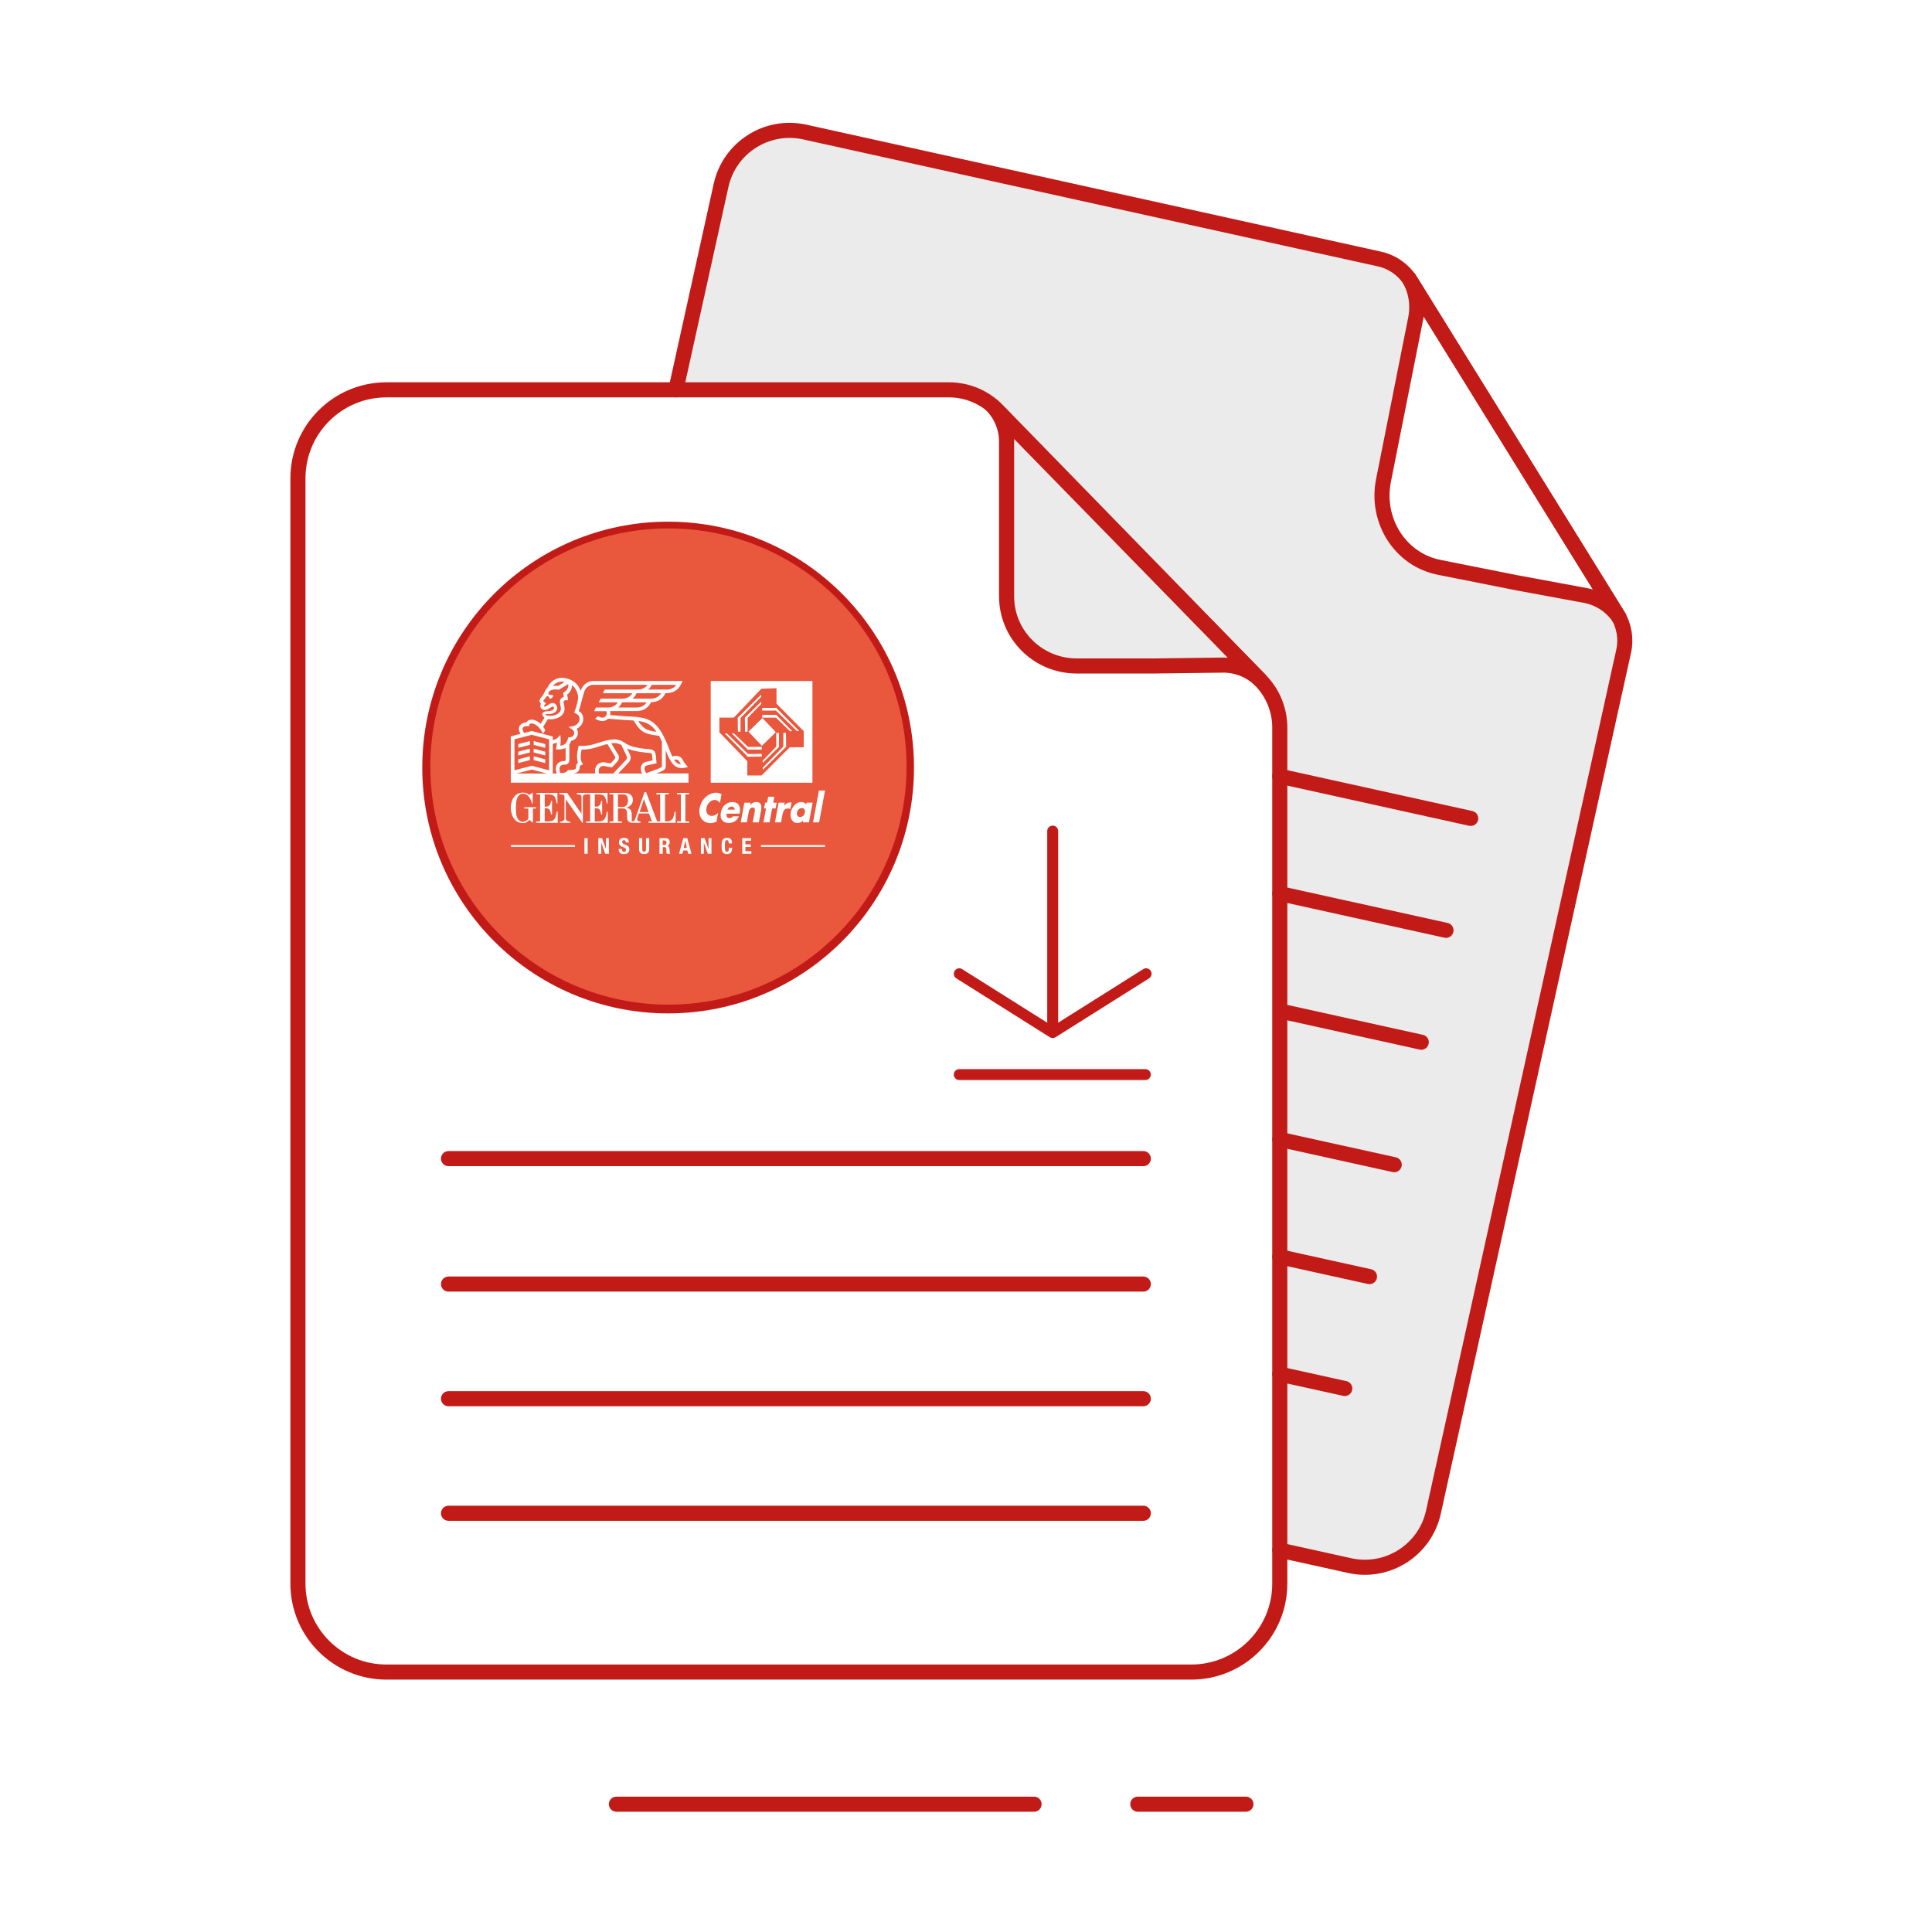 <svg width="570" height="570" viewBox="0 0 570 570" fill="none" xmlns="http://www.w3.org/2000/svg">
<rect x="0" y="0" width="570" height="570" fill="#333333" stroke="none"/>
<g clip-path="url(#clip0_8213_3137)">
<path fill-rule="evenodd" clip-rule="evenodd" d="M0 570H570V0H0V570Z" fill="white"/>
<path fill-rule="evenodd" clip-rule="evenodd" d="M401.942 462.725L152.073 407.515C142.966 405.502 137.213 396.484 139.226 387.378L213.557 50.975C215.57 41.869 224.583 36.115 233.694 38.128L408.56 76.763C411.383 77.387 413.832 79.124 415.351 81.582L478.006 182.676C479.48 185.05 479.965 187.904 479.36 190.63L422.079 449.877C420.066 458.984 411.049 464.737 401.942 462.725Z" fill="#EBEBEB"/>
<path fill-rule="evenodd" clip-rule="evenodd" d="M414.769 79.562C417.182 83.219 418.171 87.765 417.164 92.316L411.798 116.604L406.432 140.882C405.101 146.912 406.41 152.937 409.603 157.782C412.796 162.644 417.881 166.332 424.089 167.703L449.075 173.225L471.167 177.825C475.848 178.858 479.686 181.641 482.095 185.302L414.769 79.562Z" fill="white"/>
<path fill-rule="evenodd" clip-rule="evenodd" d="M350.71 493.313H114.766C99.928 493.313 87.9 481.285 87.9 466.447V141.881C87.9 127.044 99.928 115.016 114.766 115.016H279.67C285.25 115.016 290.589 117.269 294.485 121.268L371.707 200.542C375.47 204.408 377.576 209.587 377.576 214.975V466.447C377.576 481.285 365.548 493.313 350.71 493.313Z" fill="white"/>
<path fill-rule="evenodd" clip-rule="evenodd" d="M267.429 226.447C267.429 265.278 235.95 296.758 197.119 296.758C158.288 296.758 126.809 265.278 126.809 226.447C126.809 187.616 158.288 156.137 197.119 156.137C235.95 156.137 267.429 187.616 267.429 226.447Z" fill="#E9573D"/>
<path fill-rule="evenodd" clip-rule="evenodd" d="M292.402 119.383C295.226 122.179 296.976 126.054 296.976 130.329V153.142V175.951C296.976 181.615 299.291 186.75 303.028 190.459C306.773 194.182 311.943 196.48 317.652 196.48H340.63L360.891 196.226C365.198 196.226 369.103 197.958 371.926 200.759L292.402 119.383Z" fill="#EBEBEB"/>
<path fill-rule="evenodd" clip-rule="evenodd" d="M164.186 218.151L158.121 216.57V218.343L164.186 219.924V218.151Z" fill="white"/>
<path fill-rule="evenodd" clip-rule="evenodd" d="M156.12 216.57L150.055 218.151V219.928L156.12 218.347V216.57Z" fill="white"/>
<path fill-rule="evenodd" clip-rule="evenodd" d="M164.186 222.151L158.121 220.57V222.343L164.186 223.924V222.151Z" fill="white"/>
<path fill-rule="evenodd" clip-rule="evenodd" d="M156.12 220.57L150.055 222.151V223.924L156.12 222.343V220.57Z" fill="white"/>
<path fill-rule="evenodd" clip-rule="evenodd" d="M164.186 226.171L158.121 224.59V226.362L164.186 227.943V226.171Z" fill="white"/>
<path fill-rule="evenodd" clip-rule="evenodd" d="M156.12 224.59L150.055 226.171V227.948L156.12 226.362V224.59Z" fill="white"/>
<path fill-rule="evenodd" clip-rule="evenodd" d="M163.762 250.318L163.771 243.905C167.783 243.905 169.253 243.701 169.952 248.63H170.375V243.148H159.451V243.905H161.344V258.017H159.26V258.761H170.517V252.994H169.952C169.391 257.354 168.291 258.022 165.196 258.022H163.762V251.164H164.595C165.98 251.2 166.772 252.01 167.053 254.401H167.565L167.56 247.312C167.551 247.325 167.057 247.312 167.057 247.312C167.057 247.348 166.959 250.363 164.532 250.318H163.762Z" fill="white"/>
<path fill-rule="evenodd" clip-rule="evenodd" d="M159.297 250.604H153.134V251.303H155.245V256.379C154.889 257.666 152.992 258.205 152.426 258.205C148.49 258.205 148.775 252.434 148.775 250.889C148.775 249.473 148.632 243.568 152.426 243.568C155.103 243.568 156.51 246.235 157.075 248.635H157.503C157.503 247.647 157.516 242.949 157.507 242.958C157.516 242.922 155.673 244.285 155.668 244.262C155.708 244.254 154.826 243.002 152.426 243.002C147.782 243.002 146.081 247.647 146.094 250.889C146.116 253.855 147.479 258.909 152.426 258.909C153.985 258.909 155.08 258.112 155.668 257.212C155.673 257.194 157.627 258.762 157.636 258.766V251.303H159.297V250.604Z" fill="white"/>
<path fill-rule="evenodd" clip-rule="evenodd" d="M213.145 253.127L215.394 246.376L217.79 253.127H213.145ZM204.417 250.433H201.888V243.891H205.121C207.022 244.18 207.098 246.376 207.098 247.079C207.098 248.767 206.395 250.433 204.417 250.433ZM231.319 252.993C230.758 257.353 229.653 258.007 226.558 258.007H226.371V243.895H228.34V243.134H221.865V243.895H223.837V258.007H222.274L216.521 242.711H215.675C215.697 242.706 210.897 256.591 210.888 256.631C210.897 256.591 210.527 257.82 209.739 257.976C209.009 258.007 209.062 257.629 209.062 257.495V254.819C209.062 254.12 209.009 252.526 208.278 251.791C207.468 250.967 206.074 250.909 206.105 250.878C206.105 250.878 209.641 250.143 209.641 246.777C209.641 244.416 208.002 243.241 205.263 243.138H197.488V243.9H199.479V258.007H197.488V258.76H203.865V258.007H201.875V251.225H204.529C209.129 251.604 203.74 258.769 209.77 258.76H213.569V258.007C213.359 258.007 211.965 258.048 211.876 257.077C211.818 256.373 212.794 253.848 212.794 253.848H217.968C217.964 253.839 219.58 258.007 219.594 258.007H217.79V258.76H231.884V252.993H231.319Z" fill="white"/>
<path fill-rule="evenodd" clip-rule="evenodd" d="M189.824 243.897C193.836 243.897 195.319 243.705 196.014 248.635H196.441V243.148H180.513V243.897H180.927C181.488 243.897 182.824 243.937 182.899 245.117V254.121L175.449 243.148H171.393V243.897H172.065C172.862 243.897 173.984 243.932 174.038 245.117V256.65C174.038 257.777 172.354 258.204 171.651 258.204L171.646 258.766H177.133V258.204C176.434 258.204 174.737 257.777 174.737 256.65L174.759 246.497C177.707 250.723 183.274 258.774 183.327 258.766H183.603V245.117C183.683 243.937 185.015 243.897 185.576 243.897H187.406V258.022H185.322V258.766H196.579V252.999H196.014C195.453 257.358 194.353 258.022 191.258 258.022H189.824V251.164H190.657C192.042 251.2 192.834 252.01 193.115 254.406H193.627V247.312C193.614 247.33 193.119 247.312 193.119 247.312C193.119 247.348 193.021 250.363 190.594 250.318H189.824V243.897Z" fill="white"/>
<path fill-rule="evenodd" clip-rule="evenodd" d="M238.962 243.89V243.129H232.607V243.89H234.602L234.611 257.993H232.607V258.755H238.962V257.993H236.967V243.89H238.962Z" fill="white"/>
<path fill-rule="evenodd" clip-rule="evenodd" d="M217.052 233.458C216.184 232.282 215.876 231.044 216.224 230.149C216.424 229.633 216.829 229.29 217.368 229.187L222.414 228.056L221.959 223.545L221.942 223.456C221.732 222.445 221.211 221.078 219.141 220.905C209.896 220.157 207.767 218.776 205.514 217.315L205.51 217.311C205.501 217.293 205.492 217.275 205.487 217.258L205.452 217.271L205.372 217.217C202.94 215.641 200.527 215.677 200.446 215.681C197.85 215.681 194.559 216.714 194.306 216.799C193.508 217.03 192.765 217.271 192.048 217.502C189.162 218.433 186.664 219.239 182.469 219.119L181.792 219.097L181.619 219.756C181.467 220.326 180.287 225.006 181.449 227.945C180.421 228.72 180.421 229.633 180.425 229.753C180.465 230.706 180.269 231.027 180.118 231.182C179.61 231.717 178.047 231.784 176.595 231.784H176.155L175.901 232.14C175.032 233.342 173.135 233.614 171.951 233.289C171.416 231.686 171.403 230.452 171.915 229.708C172.521 228.836 173.781 228.742 174.298 228.742H174.587C175.749 228.742 176.693 227.789 176.693 226.614V218.277C177.081 217.689 177.388 217.004 177.651 216.233C179.65 215.944 181.187 214.252 181.187 212.221C181.187 211.406 180.933 210.622 180.483 209.963C182.362 209.099 183.992 207.265 183.992 204.851C183.992 202.442 182.759 201.364 181.61 200.652C181.935 199.743 182.487 198.065 182.861 196.377L184.473 190.579C185.208 188.254 187.136 186.754 189.385 186.754H218.005C216.78 188.602 215.013 189.474 212.528 189.474H196.171V189.483H195.276C195.196 189.483 194.902 190.263 194.871 190.329C194.84 190.392 194.537 191.184 194.484 191.184H196.171L210.034 191.189C208.805 193.273 206.97 194.253 204.343 194.253H194.11V194.257H193.112C193.036 194.257 192.738 195.036 192.707 195.108C192.68 195.166 192.373 195.963 192.319 195.963H194.11L202.437 195.967C201.208 197.976 199.391 198.924 196.804 198.924H191.545L190.658 198.928C190.583 198.928 190.289 199.708 190.258 199.779C190.226 199.841 189.924 200.634 189.866 200.634H191.545V200.643H196.252C196.265 200.652 196.528 200.892 196.528 201.903C196.528 203.203 195.437 204.263 194.105 204.263C193.495 204.263 193.019 204.076 191.816 203.555L191.723 203.511L190.422 204.682L191.175 205.016C192.449 205.568 193.152 205.858 194.105 205.858C195.263 205.858 196.309 205.368 197.04 204.593C198.126 204.664 199.881 204.802 201.586 204.94C203.63 205.105 205.746 205.274 206.752 205.328C207.251 205.354 207.718 205.377 208.168 205.399C208.992 205.439 209.745 205.479 210.502 205.532C214.411 211.918 216.375 212.706 224.017 213.619C224.524 214.532 224.988 215.494 225.424 216.465V229.058L225.428 229.121C225.473 229.735 225.473 229.922 225.371 230.056C225.121 230.385 224.186 230.799 223.5 231.084L217.088 233.511L217.052 233.458ZM215.066 233.52H202.299L207.723 227.771C208.774 226.676 209.112 225.367 208.671 224.08C208.395 223.274 207.616 221.671 206.832 220.076C208.952 221.118 212.158 222.062 219.003 222.619C219.875 222.69 220.094 223.015 220.258 223.768L220.557 226.716L217.03 227.504C215.912 227.727 215.039 228.462 214.625 229.526C214.162 230.719 214.327 232.131 215.066 233.52ZM192.257 233.52C191.914 232.135 192.066 231.022 192.707 230.287C193.326 229.575 194.283 229.357 194.956 229.455L198.616 230.14L198.701 230.154H199.155L201.707 227.388L201.729 227.366C202.473 226.498 203.323 225.144 202.134 223.416L198.594 217.556C199.226 217.462 199.872 217.396 200.464 217.396C200.482 217.396 202.263 217.369 204.16 218.491C204.41 219.03 204.766 219.756 205.162 220.566C205.893 222.045 206.792 223.884 207.05 224.636C207.277 225.3 207.09 225.954 206.485 226.587L199.939 233.52H192.257ZM191.415 229.161C190.734 229.944 190.071 231.316 190.503 233.52H178.087L178.172 233.458C179.637 233.364 180.67 233.084 181.356 232.371C182.104 231.588 182.166 230.506 182.14 229.735C182.157 229.668 182.278 229.357 182.932 229.058L183.836 228.644L183.293 227.807C182.251 226.199 182.723 222.686 183.119 220.847C187.207 220.878 189.817 220.027 192.573 219.137C193.286 218.905 194.021 218.669 194.795 218.442L194.818 218.438C194.831 218.429 195.668 218.166 196.799 217.903L200.682 224.329L200.714 224.374C201.168 225.028 201.11 225.451 200.438 226.235L198.469 228.364L195.254 227.767L195.227 227.762C193.838 227.549 192.342 228.096 191.415 229.161ZM170.508 228.729C169.706 229.891 169.613 231.499 170.227 233.52H168.019V217.828C168.802 217.716 169.658 217.489 170.437 217.106C170.401 217.89 170.299 218.482 170.165 219.239C170.138 219.404 170.107 219.578 170.076 219.76L169.907 220.762H170.922C172.699 220.762 173.999 220.468 174.983 219.912V226.614C174.983 226.841 174.805 227.023 174.587 227.023H174.298C172.641 227.023 171.261 227.647 170.508 228.729ZM166.304 231.98L157.122 229.579L147.935 231.98V215.458L157.122 213.063L166.304 215.458V231.98ZM148.835 233.52L157.122 231.356L165.409 233.52H148.835ZM152.286 209.478C152.682 208.863 153.591 208.338 154.722 208.534L155.452 208.663L155.684 207.955C155.759 207.723 155.862 207.554 156.004 207.421C156.258 207.18 156.619 207.064 157.095 207.078C158.284 207.118 159.763 207.942 160.961 209.233C161.82 210.155 162.479 211.357 163.009 212.341L164.113 210.792C163.739 210.106 163.477 209.665 162.947 208.948L165.561 204.798C165.979 204.856 166.304 204.945 166.652 204.945C166.79 204.945 167.133 204.967 167.346 204.954C170.673 204.811 174.137 202.976 174.191 199.583V199.507C174.146 198.577 173.977 197.691 173.835 196.978C173.741 196.502 173.656 196.047 173.656 195.816C173.656 195.379 174.213 194.916 175.041 194.916H176.061L175.553 191.995C177.25 190.77 178.265 188.709 178.101 186.789C179.958 188.121 181.28 190.543 181.512 193.126C181.579 193.856 181.436 194.881 181.2 195.949L181.08 196.381L181.102 196.386C180.688 198.109 180.082 199.881 179.762 200.723L179.499 201.413L180.14 201.778C181.467 202.531 182.278 203.083 182.278 204.851C182.278 206.868 180.479 208.409 178.737 208.734L176.676 209.122L178.421 210.293C179.08 210.734 179.472 211.455 179.472 212.221C179.472 213.508 178.381 214.559 177.041 214.559H176.382L176.195 215.165C175.447 217.614 174.632 218.789 171.946 219.008C172.071 218.246 172.165 217.538 172.165 216.509C172.165 216.287 172.142 215.641 172.133 215.441L172.035 213.486L170.668 214.88C170.098 215.458 169.114 215.899 168.019 216.091V214.127L157.122 211.29L153.176 212.315C152.21 211.397 152.041 209.852 152.286 209.478ZM164.145 202.464C164.18 202.308 164.287 202.095 164.652 202.139C164.701 202.148 164.741 202.139 164.795 202.144L164.861 202.148C164.893 202.148 165.396 202.166 166.166 202.188L166.95 202.112C168.798 201.881 170.361 200.71 170.361 199.129C170.361 198.594 170.058 197.793 169.609 197.294C169.168 196.809 168.624 196.573 168.001 196.573C167.262 196.573 166.438 197.103 165.512 197.717C164.866 198.145 164.358 198.483 163.949 198.483C163.624 198.483 163.383 198.265 163.383 198.069C163.383 198.024 163.392 197.984 163.405 197.944L164.452 196.533L163.597 196.052C163.374 195.927 163.045 195.642 163.009 195.424C162.991 195.33 163.049 195.206 163.178 195.054C163.624 194.529 164.153 193.865 164.67 193.019C164.83 192.863 165.017 192.761 165.307 192.783C165.721 192.814 166.086 193.144 166.086 193.585C166.086 193.879 166.402 194.11 166.803 194.11C167.199 194.11 167.377 193.83 167.622 193.585C167.622 193.585 168.566 192.716 168.068 192.307C167.516 191.852 165.356 192.734 165.797 190.877L166.033 190.427C166.282 190.089 167.409 189.238 169.724 189.238C170.156 189.238 170.61 189.27 171.078 189.328L171.376 189.368L176.244 186.353C176.333 186.522 176.359 186.665 176.359 186.665L176.364 186.691C176.622 188.192 175.683 189.973 174.186 190.837L173.665 191.14L174.044 193.331C172.81 193.674 171.942 194.645 171.942 195.816C171.942 196.217 172.035 196.697 172.156 197.308C172.289 197.993 172.441 198.773 172.481 199.57C172.512 200.968 170.815 203.039 167.364 203.328C166.05 203.439 164.706 203.119 164.345 202.883C164.247 202.816 164.104 202.656 164.145 202.464ZM168.148 187.292C168.455 186.896 168.958 186.455 169.555 186.059C170.027 185.747 170.637 185.471 171.229 185.302C172.267 185.004 173.465 185.008 174.698 185.293L170.989 187.591C170.557 187.546 170.13 187.524 169.724 187.524C169.03 187.524 168.406 187.586 167.85 187.698C167.947 187.56 168.045 187.422 168.148 187.292ZM219.991 186.754H233.083C231.859 188.602 230.086 189.474 227.602 189.474H217.836C218.691 188.775 219.412 187.871 219.991 186.754ZM219.412 194.253H209.647C210.591 193.487 211.37 192.467 211.971 191.189H225.108C223.879 193.273 222.044 194.253 219.412 194.253ZM211.878 198.924H202.112C203.029 198.18 203.786 197.192 204.383 195.967H217.511C216.282 197.976 214.465 198.924 211.878 198.924ZM214.189 205.964C217.212 206.463 219.688 207.83 221.554 210.026C222 210.556 222.431 211.126 222.855 211.745C217.404 211.054 215.649 210.369 212.657 205.742C213.142 205.8 213.645 205.871 214.189 205.964ZM234.393 226.858C234.58 227.161 234.735 227.442 234.891 227.713C235.11 228.105 235.323 228.484 235.59 228.88C233.947 228.862 232.745 227.994 231.632 226.275C232.643 225.857 233.929 226.101 234.393 226.858ZM221.919 233.52L224.119 232.688L224.146 232.674C226.898 231.53 227.268 230.866 227.138 229.027V220.615C229.374 226.435 231.36 230.604 235.631 230.604C236.178 230.604 236.766 230.532 237.394 230.39L238.823 230.069L237.839 228.978C237.127 228.19 236.784 227.575 236.383 226.872C236.223 226.582 236.054 226.288 235.853 225.959C234.9 224.405 232.607 223.902 230.781 224.774C229.917 223.078 229.058 220.851 228.02 218.099L227.798 217.596C227 215.757 226.172 213.86 225.126 212.119C224.395 210.903 223.656 209.856 222.859 208.917C220.726 206.401 217.903 204.838 214.469 204.268C212.082 203.871 210.39 203.791 208.253 203.684C207.807 203.662 207.34 203.64 206.846 203.613C205.857 203.56 203.755 203.391 201.72 203.23C200.393 203.123 199.03 203.012 197.975 202.936C198.068 202.607 198.122 202.259 198.122 201.903C198.122 201.427 198.068 201.004 197.975 200.643H211.878C215.404 200.643 217.952 199.067 219.457 195.967C222.997 195.954 225.549 194.346 227.045 191.189H227.602C231.226 191.189 233.823 189.528 235.31 186.25L235.862 185.035H189.385C186.366 185.035 183.796 187.016 182.834 190.076L182.714 190.508C181.957 188.17 180.47 186.179 178.541 185.026C175.981 183.498 173.069 182.982 170.757 183.65C169.991 183.872 169.23 184.22 168.611 184.629C168.081 184.981 167.337 185.542 166.794 186.237C166.184 187.025 165.592 187.983 165.169 188.869C164.915 189.083 164.723 189.296 164.585 189.506L164.033 190.552L164.006 190.606C163.334 192.133 162.515 193.188 161.873 193.937C161.272 194.64 161.241 195.304 161.321 195.74C161.419 196.252 161.704 196.662 161.998 196.965L161.94 197.054C161.762 197.361 161.669 197.713 161.669 198.069C161.669 199.245 162.684 200.131 163.94 200.131C164.866 200.131 165.61 199.712 166.46 199.147C166.799 198.924 167.711 198.305 168.014 198.287C168.179 198.287 168.259 198.318 168.411 198.394C168.66 198.519 168.838 198.813 168.843 199.098C168.86 199.957 167.916 200.687 166.607 200.812L164.973 200.99C163.102 201.084 162.777 202.028 162.742 202.175C162.568 202.869 162.978 203.426 163.428 203.8L163.57 203.934C163.753 204.085 163.886 204.21 163.886 204.21L161.762 207.608C160.328 206.24 158.64 205.412 157.149 205.363C156.218 205.337 155.412 205.613 154.824 206.174C154.637 206.347 154.481 206.552 154.348 206.775C152.758 206.744 151.471 207.585 150.852 208.538C150.171 209.585 150.447 211.428 151.355 212.791L146.225 214.127L146.221 238.134H239.126V233.52H221.919Z" fill="white"/>
<path fill-rule="evenodd" clip-rule="evenodd" d="M351.472 493.313H114.005C99.59 493.313 87.9 481.624 87.9 467.209V141.12C87.9 126.705 99.59 115.016 114.005 115.016H279.99C285.365 115.016 290.509 117.189 294.258 121.036L371.925 200.765C375.55 204.488 377.576 209.475 377.576 214.668V467.209C377.576 481.624 365.891 493.313 351.472 493.313Z" stroke="#C21B17" stroke-width="4.453" stroke-linecap="round" stroke-linejoin="round"/>
<path d="M132.326 341.828H337.312" stroke="#C21B17" stroke-width="4.453" stroke-linecap="round" stroke-linejoin="round"/>
<path d="M132.326 378.844H337.312" stroke="#C21B17" stroke-width="4.453" stroke-linecap="round" stroke-linejoin="round"/>
<path d="M132.326 412.66H337.312" stroke="#C21B17" stroke-width="4.453" stroke-linecap="round" stroke-linejoin="round"/>
<path d="M132.326 446.461H337.312" stroke="#C21B17" stroke-width="4.453" stroke-linecap="round" stroke-linejoin="round"/>
<path fill-rule="evenodd" clip-rule="evenodd" d="M267.429 226.447C267.429 265.278 235.95 296.758 197.119 296.758C158.288 296.758 126.809 265.278 126.809 226.447C126.809 187.616 158.288 156.137 197.119 156.137C235.95 156.137 267.429 187.616 267.429 226.447Z" stroke="#C21B17" stroke-width="4.453" stroke-linecap="round" stroke-linejoin="round"/>
<path d="M335.688 532.289H367.581" stroke="#C21B17" stroke-width="4.453" stroke-linecap="round" stroke-linejoin="round"/>
<path d="M181.857 532.289H305.075" stroke="#C21B17" stroke-width="4.453" stroke-linecap="round" stroke-linejoin="round"/>
<path d="M377.576 405.41L396.747 409.645" stroke="#C21B17" stroke-width="4.453" stroke-linecap="round" stroke-linejoin="round"/>
<path d="M199.408 115.008L212.732 54.708C215.199 43.54 226.256 36.486 237.425 38.953L406.986 76.417C410.811 77.263 414.138 79.619 416.2 82.95L477.19 181.355C479.185 184.574 479.844 188.449 479.024 192.145L422.902 446.147C420.435 457.315 409.378 464.369 398.209 461.902L377.573 457.342" stroke="#C21B17" stroke-width="4.453" stroke-linecap="round" stroke-linejoin="round"/>
<path d="M377.576 229.008L433.908 241.454" stroke="#C21B17" stroke-width="4.453" stroke-linecap="round" stroke-linejoin="round"/>
<path d="M377.576 263.641L426.614 274.475" stroke="#C21B17" stroke-width="4.453" stroke-linecap="round" stroke-linejoin="round"/>
<path d="M379.756 298.742L419.317 307.484" stroke="#C21B17" stroke-width="4.453" stroke-linecap="round" stroke-linejoin="round"/>
<path d="M377.576 336.16L411.335 343.619" stroke="#C21B17" stroke-width="4.453" stroke-linecap="round" stroke-linejoin="round"/>
<path d="M377.576 370.793L404.041 376.64" stroke="#C21B17" stroke-width="4.453" stroke-linecap="round" stroke-linejoin="round"/>
<path fill-rule="evenodd" clip-rule="evenodd" d="M292.402 119.383C295.226 122.179 296.976 126.054 296.976 130.329V153.142V175.951C296.976 181.615 299.291 186.75 303.028 190.459C306.773 194.182 311.943 196.48 317.652 196.48H340.63L360.891 196.226C365.198 196.226 369.103 197.958 371.926 200.759L292.402 119.383Z" stroke="#C21B17" stroke-width="4.453"/>
<path fill-rule="evenodd" clip-rule="evenodd" d="M415.372 81.617C417.611 85.108 418.556 89.513 417.665 93.992L412.918 117.883L408.171 141.77C406.991 147.702 408.242 153.54 411.208 158.171C414.178 162.811 418.872 166.244 424.585 167.38L447.572 171.949L467.896 175.712C472.202 176.567 475.747 179.154 477.987 182.65L415.372 81.617Z" stroke="#C21B17" stroke-width="4.453"/>
<path fill-rule="evenodd" clip-rule="evenodd" d="M337.284 285.927L312.19 301.726V245.19C312.19 244.303 311.469 243.582 310.578 243.582C309.688 243.582 308.966 244.303 308.966 245.19V301.731L283.873 285.927C283.12 285.455 282.127 285.682 281.651 286.434C281.179 287.187 281.406 288.18 282.154 288.652L309.719 306.01C309.981 306.175 310.28 306.255 310.578 306.255C310.872 306.255 311.17 306.175 311.433 306.01L338.998 288.652C339.751 288.18 339.978 287.187 339.501 286.434C339.029 285.682 338.041 285.455 337.284 285.927Z" fill="#C21B17"/>
<path fill-rule="evenodd" clip-rule="evenodd" d="M337.913 315.426H283.014C282.124 315.426 281.402 316.147 281.402 317.038C281.402 317.924 282.124 318.645 283.014 318.645H337.913C338.803 318.645 339.525 317.924 339.525 317.038C339.525 316.147 338.803 315.426 337.913 315.426Z" fill="#C21B17"/>
<path fill-rule="evenodd" clip-rule="evenodd" d="M267.462 226.151C267.462 264.948 236.01 296.399 197.213 296.399C158.416 296.399 126.965 264.948 126.965 226.151C126.965 187.354 158.416 155.902 197.213 155.902C236.01 155.902 267.462 187.354 267.462 226.151Z" fill="#E9573D"/>
<path d="M193.573 228.201L194.682 227.782L194.697 227.777C196.271 227.124 196.494 226.718 196.422 225.672V221.438C197.62 224.48 198.752 226.619 201.075 226.619C201.391 226.619 201.727 226.58 202.09 226.498L202.996 226.293L202.372 225.604C201.976 225.167 201.782 224.827 201.559 224.431C201.466 224.271 201.375 224.102 201.259 223.919C200.715 223.036 199.423 222.738 198.377 223.206C197.9 222.264 197.424 221.034 196.849 219.517L196.722 219.227C196.624 219.001 196.523 218.771 196.422 218.543V218.504H196.406C196.049 217.704 195.668 216.899 195.215 216.145C194.801 215.459 194.381 214.871 193.931 214.34C192.721 212.919 191.119 212.033 189.166 211.712C187.82 211.49 186.862 211.44 185.655 211.383C185.404 211.373 185.142 211.36 184.863 211.342C184.316 211.311 183.185 211.22 182.092 211.13C181.354 211.07 180.601 211.008 180.005 210.964C180.046 210.796 180.07 210.622 180.07 210.443C180.07 210.2 180.046 209.988 180.005 209.794H187.765C189.764 209.794 191.212 208.911 192.074 207.171C194.063 207.152 195.502 206.251 196.352 204.491H196.629C198.698 204.491 200.179 203.545 201.028 201.681L201.38 200.915H175.088C173.361 200.915 171.89 202.041 171.338 203.784L171.323 203.843C170.878 202.598 170.059 201.539 169.008 200.915C167.55 200.047 165.893 199.757 164.572 200.135C164.137 200.262 163.7 200.459 163.35 200.692C163.045 200.891 162.62 201.212 162.312 201.609C161.975 202.038 161.652 202.561 161.413 203.048C161.263 203.173 161.144 203.299 161.064 203.424L160.748 204.014L160.732 204.048C160.357 204.9 159.899 205.49 159.541 205.904C159.187 206.319 159.168 206.71 159.215 206.966C159.267 207.246 159.42 207.476 159.58 207.65L159.57 207.665C159.464 207.846 159.409 208.051 159.409 208.263C159.409 208.957 160.013 209.48 160.756 209.48C161.297 209.48 161.737 209.229 162.201 208.918C162.39 208.794 162.895 208.46 163.058 208.442C163.265 208.442 163.456 208.631 163.456 208.838C163.456 209.405 162.724 209.713 162.198 209.75L161.131 209.863C160.362 209.936 159.997 210.345 159.997 210.708C159.997 211.07 160.173 211.28 160.292 211.402L160.372 211.482L160.644 211.723L159.51 213.546C158.702 212.797 157.757 212.344 156.921 212.318C156.38 212.3 155.911 212.466 155.567 212.787C155.468 212.883 155.38 212.989 155.308 213.108H155.287C154.394 213.108 153.674 213.587 153.319 214.126C152.938 214.713 153.076 215.731 153.56 216.508L150.701 217.248V230.912H203.125V228.188H193.581L193.573 228.201ZM200.275 224.496C200.378 224.664 200.469 224.822 200.554 224.972C200.658 225.159 200.761 225.343 200.886 225.532C200.062 225.483 199.441 225.024 198.866 224.165C199.397 223.978 200.039 224.11 200.277 224.496M188.941 212.808C190.629 213.087 192.012 213.846 193.05 215.066C193.273 215.33 193.488 215.604 193.698 215.904C190.857 215.532 189.868 215.12 188.281 212.709C188.493 212.738 188.71 212.769 188.941 212.808ZM187.719 208.742H182.39C182.846 208.341 183.229 207.826 183.537 207.204H190.779C190.098 208.248 189.114 208.742 187.721 208.742M191.96 206.119H186.631C187.102 205.705 187.496 205.174 187.809 204.524H195.06C194.379 205.607 193.379 206.119 191.963 206.119M192.32 202.038H199.539C198.863 202.991 197.9 203.444 196.567 203.444H191.238C191.66 203.072 192.022 202.603 192.32 202.038ZM163.146 202.315C163.317 202.098 163.594 201.855 163.925 201.637C164.184 201.466 164.521 201.313 164.852 201.218C165.375 201.07 165.976 201.057 166.6 201.176L164.684 202.357C164.446 202.331 164.212 202.321 163.987 202.321C163.661 202.321 163.363 202.347 163.089 202.391C163.109 202.365 163.128 202.339 163.148 202.313M160.908 210.772C160.927 210.697 160.986 210.638 161.048 210.64L161.983 210.671C163.12 210.633 164.28 210.164 164.409 208.978C164.409 208.178 163.84 207.396 163.037 207.396C162.607 207.396 162.125 207.694 161.582 208.054C161.227 208.289 160.947 208.473 160.738 208.473C160.595 208.473 160.479 208.377 160.479 208.299C160.479 208.287 160.479 208.271 160.484 208.258L161.079 207.461L160.564 207.114C160.455 207.041 160.284 206.906 160.266 206.805C160.256 206.759 160.326 206.673 160.349 206.647C160.561 206.399 160.807 206.096 161.053 205.72C161.206 205.508 161.294 205.389 161.548 205.389C161.802 205.389 162.006 205.591 162.006 205.84C162.006 206.005 162.185 206.135 162.41 206.135C162.636 206.135 162.737 205.977 162.874 205.84C162.874 205.84 163.405 205.353 163.122 205.122C162.801 204.858 161.514 205.397 161.872 204.213L161.962 204.045C162.1 203.864 162.716 203.408 163.987 203.408C164.228 203.408 164.482 203.426 164.741 203.457L164.932 203.481L167.63 201.816C167.654 201.873 167.664 201.914 167.664 201.914V201.93C167.807 202.748 167.291 203.719 166.47 204.193L166.139 204.382L166.351 205.599C165.657 205.811 165.176 206.365 165.176 207.036C165.176 207.266 165.228 207.538 165.297 207.883C165.373 208.266 165.458 208.698 165.479 209.141C165.479 210.41 163.731 211.246 162.252 211.197H162.213C162.151 211.197 161.211 211.119 160.978 210.938C160.934 210.904 160.898 210.829 160.908 210.772ZM154.218 214.75C154.43 214.423 154.919 214.141 155.53 214.25L155.994 214.33L156.139 213.885C156.178 213.766 156.229 213.678 156.302 213.608C156.434 213.486 156.626 213.426 156.874 213.434C157.529 213.455 158.345 213.911 159.01 214.623C159.251 214.882 159.464 215.182 159.655 215.488C159.691 215.552 159.735 215.62 159.774 215.682C159.829 215.767 159.873 215.835 159.88 215.853C159.904 215.894 160.233 216.389 160.209 216.42C160.435 216.106 160.657 215.788 160.883 215.475C160.888 215.467 160.88 215.436 160.859 215.394C160.807 215.286 160.691 215.099 160.618 214.988C160.6 214.959 160.585 214.933 160.567 214.908C160.567 214.905 160.564 214.902 160.561 214.9C160.556 214.887 160.525 214.84 160.486 214.778C160.411 214.662 160.305 214.491 160.259 214.397L161.672 212.137C162.024 212.212 162.325 212.222 162.467 212.222H162.504C164.497 212.222 166.561 211.073 166.561 209.149V209.102C166.535 208.579 166.437 208.077 166.359 207.675C166.307 207.411 166.258 207.163 166.258 207.036C166.258 206.824 166.553 206.591 166.978 206.591H167.623L167.33 204.92C168.236 204.252 168.796 203.165 168.765 202.126C169.741 202.875 170.432 204.177 170.559 205.56C170.595 205.961 170.515 206.523 170.386 207.114L170.316 207.36H170.326C170.096 208.328 169.754 209.32 169.575 209.788L169.409 210.223L169.816 210.454C170.543 210.866 170.991 211.166 170.991 212.124C170.991 213.222 170.002 214.066 169.047 214.245L167.739 214.488L168.845 215.226C169.2 215.462 169.409 215.847 169.409 216.257C169.409 216.948 168.822 217.507 168.102 217.507H167.685L167.568 217.891C167.162 219.211 166.722 219.858 165.305 219.996C165.37 219.594 165.417 219.208 165.417 218.662C165.417 218.533 165.406 218.173 165.401 218.059L165.339 216.829L164.471 217.709C164.179 218.007 163.658 218.245 163.084 218.357V217.282L156.89 215.674L154.684 216.246C154.194 215.754 154.093 214.941 154.215 214.752M152.436 228.207L156.89 227.049L161.343 228.207H152.436ZM162.001 227.256L156.892 225.928L151.781 227.256V218.116L156.892 216.79L162.001 218.116V227.256ZM164.376 225.48C163.915 226.143 163.858 227.059 164.207 228.207H163.086V219.452C163.487 219.39 163.92 219.276 164.324 219.092C164.301 219.475 164.249 219.776 164.176 220.18C164.161 220.273 164.143 220.371 164.124 220.475L164.016 221.107H164.658C165.616 221.107 166.333 220.956 166.882 220.671V224.325C166.882 224.418 166.81 224.496 166.722 224.496H166.561C165.608 224.496 164.811 224.853 164.378 225.477M176.152 225.713C175.758 226.164 175.378 226.948 175.624 228.204H168.987C169.699 228.134 170.217 227.968 170.577 227.595C171.012 227.142 171.051 226.526 171.035 226.083C171.051 226.044 171.121 225.897 171.445 225.749L172.017 225.488L171.672 224.962C171.105 224.089 171.354 222.186 171.574 221.151H171.626C173.876 221.151 175.331 220.682 176.864 220.19C177.263 220.06 177.68 219.928 178.115 219.801L178.128 219.796C178.128 219.796 178.586 219.651 179.197 219.509L181.359 223.074L181.38 223.105C181.595 223.411 181.623 223.616 181.23 224.074L180.147 225.244L178.369 224.913H178.353C177.55 224.786 176.685 225.102 176.149 225.713M176.735 228.207C176.538 227.44 176.618 226.826 176.968 226.428C177.302 226.044 177.817 225.928 178.18 225.98L180.241 226.363L180.292 226.373H180.58L182.035 224.804L182.048 224.789C182.297 224.499 183.055 223.621 182.284 222.502L180.336 219.297C180.66 219.25 180.984 219.224 181.282 219.224H181.295C181.295 219.224 182.281 219.208 183.325 219.817C183.467 220.12 183.664 220.521 183.884 220.964C184.293 221.793 184.801 222.823 184.943 223.24C184.99 223.372 185.124 223.768 184.637 224.273L180.909 228.209H176.737L176.735 228.207ZM189.446 228.207H182.4L185.419 225.019C186.028 224.387 186.225 223.631 185.966 222.885C185.818 222.456 185.422 221.632 185.005 220.791C186.204 221.347 188.022 221.85 191.719 222.147C192.165 222.184 192.284 222.334 192.372 222.74L192.532 224.338L190.601 224.768C189.956 224.897 189.446 225.322 189.205 225.938C188.941 226.619 189.029 227.419 189.446 228.207ZM190.217 226.329C190.324 226.057 190.533 225.884 190.818 225.83L193.713 225.185L193.452 222.603L193.444 222.546C193.371 222.207 193.156 221.176 191.813 221.068C186.639 220.651 185.44 219.882 184.182 219.069C184.182 219.069 184.179 219.061 184.177 219.058L184.169 219.063L184.088 219.012C182.745 218.142 181.411 218.134 181.279 218.139C179.813 218.139 177.959 218.719 177.807 218.768C177.359 218.9 176.942 219.032 176.535 219.162C174.917 219.685 173.516 220.135 171.165 220.066L170.735 220.053L170.626 220.467C170.541 220.785 169.883 223.385 170.518 225.055C169.948 225.503 169.948 226.024 169.953 226.091C169.976 226.663 169.842 226.803 169.798 226.847C169.526 227.129 168.625 227.168 167.866 227.168H167.579L167.418 227.391C166.949 228.036 165.937 228.186 165.29 228.02C165.005 227.155 164.997 226.492 165.272 226.099C165.598 225.63 166.284 225.581 166.564 225.581H166.724C167.413 225.581 167.972 225.019 167.972 224.328V219.675C168.182 219.351 168.348 218.978 168.495 218.559C169.632 218.377 170.499 217.414 170.499 216.257C170.499 215.814 170.367 215.381 170.132 215.014C171.18 214.509 172.079 213.478 172.079 212.124C172.079 210.77 171.398 210.151 170.751 209.744C170.934 209.224 171.235 208.31 171.439 207.391L172.348 204.136C172.755 202.859 173.816 202.036 175.054 202.036H191.056C190.378 202.989 189.417 203.442 188.084 203.442H178.4L177.897 204.524H186.574C185.893 205.607 184.894 206.119 183.477 206.119H177.185L176.68 207.202H182.294C181.613 208.245 180.626 208.74 179.236 208.74H175.805L175.3 209.822H178.894C178.928 209.869 179.018 210.032 179.018 210.469C179.018 211.166 178.433 211.733 177.713 211.733C177.467 211.733 177.255 211.676 176.885 211.526C176.724 211.459 176.566 211.391 176.408 211.324L175.572 212.072C175.727 212.14 175.883 212.204 176.041 212.272C176.763 212.585 177.167 212.748 177.711 212.748C178.374 212.748 178.969 212.474 179.394 212.036C180.008 212.077 181.005 212.158 181.963 212.235C183.115 212.331 184.2 212.419 184.762 212.45C185.044 212.466 185.305 212.479 185.557 212.489C186.033 212.515 186.471 212.536 186.908 212.567C189.091 216.114 190.21 216.58 194.441 217.085C194.744 217.632 195.021 218.209 195.282 218.789V225.734C195.306 226.05 195.306 226.158 195.264 226.215C195.119 226.407 194.464 226.681 194.236 226.775L190.671 228.119C190.197 227.479 190.028 226.808 190.215 226.327M160.867 219.522L157.454 218.636V219.755L160.867 220.64V219.522ZM152.912 220.64L156.325 219.755V218.636L152.912 219.522V220.64ZM152.912 222.888L156.325 222.002V220.884L152.912 221.769V222.888ZM160.867 221.769L157.454 220.884V222.002L160.867 222.888V221.769ZM160.867 224.02L157.454 223.131V224.25L160.867 225.138V224.02ZM152.912 225.138L156.325 224.25V223.131L152.912 224.02V225.138Z" fill="white"/>
<path d="M239.694 230.928H209.682V200.914H239.694V230.928ZM224.616 203.191L216.504 211.724H212.239V216.059L220.491 224.59V228.785H224.687L233.009 220.463H237.134V215.709L229.091 207.596V203.052L224.616 203.191ZM231.877 216.266L231.911 220.315L225.093 227.037L225.022 226.553L231.146 220.278V216.266H231.877ZM229.831 220.312L225.057 224.983L224.986 224.499L229.07 220.278V216.266H229.798L229.831 220.312ZM220.678 222.479L224.694 222.472V223.199L220.645 223.241L213.909 216.437L214.394 216.366L220.678 222.479ZM220.676 220.403L224.691 220.396V221.123L220.642 221.164L215.963 216.397L216.447 216.327L220.676 220.403ZM228.848 216.012L224.782 219.983L220.859 215.866L224.925 211.895L228.848 216.012ZM224.614 207.575L220.53 211.796V215.81H219.803V215.812L219.77 211.763L224.544 207.091L224.614 207.575ZM224.577 205.522L218.454 211.796V215.81H217.724L217.689 211.76L224.508 205.038L224.577 205.522ZM233.638 215.678L233.153 215.747L228.925 211.669L224.909 211.68V210.952H224.911L228.959 210.91L233.638 215.678ZM235.688 215.639L235.204 215.709L228.92 209.595L224.904 209.603V208.875L228.953 208.834L235.688 215.639Z" fill="white"/>
<path fill-rule="evenodd" clip-rule="evenodd" d="M220.86 215.868L224.925 211.896L228.848 216.013L224.783 219.985L220.86 215.868ZM224.695 223.201V222.473L220.679 222.481L214.394 216.368L213.91 216.437L220.645 223.242L224.695 223.201ZM224.692 221.124V220.397L220.676 220.404L216.448 216.329L215.964 216.399L220.643 221.166L224.692 221.124ZM217.727 215.811H218.455V211.797L224.578 205.523L224.508 205.039L217.691 211.761L217.724 215.811H217.727ZM219.804 215.811H220.531V211.797L224.615 207.577L224.545 207.092L219.77 211.764L219.804 215.813V215.811ZM224.905 208.879V209.607L228.921 209.599L235.205 215.712L235.689 215.643L228.954 208.838L224.905 208.879ZM224.91 210.953V211.681L228.926 211.67L233.154 215.749L233.639 215.679L228.96 210.912L224.912 210.953H224.91ZM231.875 216.269H231.148V220.283L225.021 226.557L225.091 227.041L231.909 220.319L231.875 216.269ZM229.799 216.269H229.071V220.283L224.987 224.503L225.057 224.988L229.832 220.316L229.799 216.267V216.269Z" fill="white"/>
<path fill-rule="evenodd" clip-rule="evenodd" d="M212.89 234.288L212.392 236.947L212.338 236.841L212.273 236.735L212.203 236.642L212.133 236.554L212.051 236.466L211.96 236.391L211.869 236.323L211.771 236.261L211.665 236.204L211.561 236.155L211.45 236.116L211.339 236.08L211.225 236.054L211.108 236.036L210.989 236.023H210.862H210.751L210.645 236.036L210.533 236.049L210.43 236.067L210.331 236.093L210.228 236.116L210.129 236.155L210.023 236.191L209.932 236.243L209.834 236.292L209.738 236.349L209.648 236.403L209.557 236.473L209.472 236.549L209.381 236.624L209.298 236.704L209.213 236.792L209.138 236.885L209.06 236.973L208.99 237.066L208.92 237.165L208.858 237.266L208.801 237.367L208.747 237.473L208.69 237.576L208.648 237.683L208.599 237.797L208.558 237.908L208.521 238.027L208.493 238.146L208.459 238.265L208.438 238.39L208.418 238.514L208.402 238.633L208.389 238.752L208.381 238.869V238.983V239.094L208.397 239.2L208.402 239.306L208.423 239.407L208.444 239.506L208.472 239.607L208.508 239.7L208.542 239.793L208.591 239.881L208.633 239.969L208.69 240.049L208.747 240.13L208.801 240.205L208.871 240.275L208.933 240.337L209.003 240.399L209.081 240.448L209.158 240.5L209.241 240.544L209.324 240.58L209.417 240.616L209.508 240.642L209.604 240.668L209.702 240.686L209.808 240.699L209.912 240.704H210.023H210.142L210.261 240.691L210.38 240.673L210.507 240.647L210.624 240.611L210.743 240.567L210.87 240.523L210.989 240.461L211.113 240.399L211.225 240.332L211.344 240.256L211.458 240.174L211.561 240.093L211.665 240L211.763 239.907L211.862 239.801L211.372 242.452L211.232 242.496L211.1 242.545L210.968 242.584L210.834 242.628L210.714 242.659L210.59 242.696L210.471 242.727L210.344 242.758L210.254 242.779L210.163 242.797L210.067 242.81L209.974 242.82L209.878 242.833L209.787 242.841L209.689 242.846H209.591L209.394 242.841L209.207 242.828L209.018 242.802L208.837 242.766L208.661 242.722L208.488 242.665L208.319 242.597L208.151 242.522L207.99 242.439L207.83 242.346L207.682 242.24L207.537 242.134L207.403 242.009L207.271 241.885L207.139 241.748L207.019 241.603L206.9 241.442L206.797 241.274L206.698 241.098L206.613 240.925L206.538 240.736L206.476 240.544L206.426 240.35L206.382 240.15L206.357 239.938L206.336 239.731L206.32 239.513V239.293L206.336 239.071L206.357 238.845L206.382 238.615L206.419 238.377L206.468 238.159L206.517 237.947L206.579 237.727L206.649 237.522L206.727 237.31L206.817 237.103L206.913 236.898L207.012 236.691L207.123 236.492L207.242 236.292L207.369 236.106L207.501 235.924L207.641 235.748L207.788 235.575L207.941 235.412L208.097 235.249L208.262 235.098L208.431 234.956L208.607 234.819L208.78 234.695L208.961 234.575L209.15 234.464L209.34 234.358L209.534 234.262L209.738 234.177L209.932 234.102L210.129 234.032L210.323 233.982L210.52 233.938L210.714 233.907L210.911 233.881L211.108 233.871H211.129H211.149H211.17H211.191L211.31 233.876H211.421L211.533 233.889L211.644 233.902L211.758 233.913L211.862 233.938L211.973 233.957L212.079 233.982L212.289 234.045L212.491 234.12L212.685 234.208L212.882 234.301L212.89 234.288Z" fill="white"/>
<path fill-rule="evenodd" clip-rule="evenodd" d="M216.739 238.873L216.732 238.772L216.724 238.678L216.703 238.585L216.675 238.505L216.646 238.425L216.605 238.35L216.556 238.282L216.493 238.215L216.431 238.158L216.369 238.109L216.299 238.065L216.221 238.034L216.144 238.003L216.061 237.985L215.978 237.972H215.789L215.691 237.985L215.592 238.003L215.502 238.029L215.411 238.06L215.32 238.096L215.238 238.145L215.155 238.194L215.072 238.256L214.994 238.324L214.924 238.399L214.854 238.479L214.797 238.567L214.74 238.66L214.691 238.761L214.65 238.873H216.739ZM218.226 239.846L218.184 240.059H214.396L214.375 240.214L214.362 240.356L214.355 240.488L214.368 240.62L214.38 240.732L214.409 240.838L214.43 240.887L214.45 240.936L214.479 240.98L214.507 241.024L214.536 241.068L214.564 241.105L214.601 241.136L214.642 241.167L214.678 241.198L214.72 241.229L214.769 241.255L214.81 241.273L214.867 241.291L214.916 241.309L214.973 241.322L215.03 241.335L215.157 241.353H215.359L215.429 241.348L215.499 241.343L215.561 241.33L215.623 241.312L215.685 241.286L215.748 241.26L215.81 241.234L215.867 241.198L215.924 241.162L215.981 241.118L216.038 241.068L216.095 241.019L216.152 240.957L216.201 240.895L216.25 240.828H217.982L217.925 240.96L217.868 241.079L217.811 241.198L217.749 241.317L217.679 241.423L217.617 241.529L217.539 241.63L217.462 241.731L217.384 241.819L217.301 241.907L217.218 241.995L217.128 242.071L217.037 242.146L216.939 242.216L216.84 242.285L216.737 242.348L216.633 242.405L216.53 242.454L216.426 242.503L216.322 242.552L216.219 242.596L216.115 242.632L216.012 242.669L215.9 242.7L215.797 242.726L215.693 242.752L215.582 242.77L215.478 242.788L215.375 242.801L215.263 242.806L215.16 242.811L215.049 242.816L214.896 242.811L214.743 242.806L214.595 242.788L214.456 242.77L214.316 242.739L214.184 242.708L214.057 242.663L213.93 242.619L213.811 242.57L213.699 242.508L213.588 242.446L213.477 242.376L213.378 242.296L213.28 242.216L213.182 242.127L213.099 242.034L213.016 241.928L212.938 241.822L212.868 241.711L212.811 241.591L212.754 241.472L212.713 241.34L212.671 241.203L212.643 241.066L212.622 240.916L212.609 240.765L212.602 240.61V240.447L212.609 240.279L212.622 240.105L212.651 239.924L212.679 239.738L212.713 239.561L212.754 239.388L212.804 239.22L212.853 239.057L212.91 238.893L212.972 238.738L213.042 238.588L213.119 238.445L213.197 238.308L213.28 238.171L213.363 238.039L213.461 237.915L213.56 237.795L213.663 237.684L213.775 237.573L213.886 237.467L214.005 237.366L214.124 237.272L214.251 237.184L214.378 237.104L214.505 237.029L214.637 236.962L214.769 236.905L214.901 236.848L215.041 236.799L215.181 236.755L215.32 236.723L215.468 236.692L215.616 236.667L215.763 236.654L215.911 236.641H216.232L216.385 236.654L216.537 236.672L216.685 236.69L216.817 236.721L216.949 236.757L217.081 236.801L217.2 236.858L217.312 236.915L217.423 236.977L217.527 237.052L217.625 237.127L217.716 237.215L217.798 237.309L217.881 237.402L217.951 237.508L218.021 237.619L218.078 237.739L218.135 237.858L218.184 237.982L218.226 238.114L218.262 238.251L218.29 238.388L218.311 238.531L218.324 238.681L218.332 238.836L218.34 239L218.332 239.163L218.319 239.331L218.306 239.507L218.277 239.681L218.249 239.862V239.857L218.226 239.846Z" fill="white"/>
<path fill-rule="evenodd" clip-rule="evenodd" d="M221.275 237.557H221.295L221.399 237.433L221.497 237.322L221.604 237.215L221.707 237.122L221.813 237.034L221.925 236.959L222.028 236.889L222.134 236.835L222.246 236.791L222.357 236.747L222.468 236.708L222.588 236.685L222.707 236.659L222.833 236.646L222.958 236.633H223.09H223.217L223.336 236.641L223.447 236.654L223.559 236.672L223.665 236.698L223.763 236.729L223.854 236.76L223.937 236.796L224.019 236.845L224.097 236.889L224.167 236.946L224.229 237.008L224.286 237.07L224.341 237.146L224.39 237.221L224.434 237.301L224.467 237.384L224.504 237.472L224.53 237.565L224.558 237.658L224.579 237.757L224.599 237.858L224.615 237.964L224.62 238.07L224.628 238.181V238.295L224.62 238.414L224.615 238.531L224.607 238.655L224.594 238.782L224.574 238.911L224.55 239.044L223.887 242.619H222.085L222.608 239.787L222.616 239.761L222.624 239.73L222.629 239.699L222.637 239.668L222.644 239.611L222.65 239.561L222.665 239.504L222.673 239.45L222.686 239.393L222.694 239.336L222.699 239.282L222.707 239.225L222.714 239.137L222.72 239.049V238.968L222.714 238.888L222.707 238.805L222.694 238.725L222.673 238.65L222.65 238.575L222.637 238.539L222.616 238.5L222.595 238.469L222.575 238.445L222.546 238.414L222.518 238.388L222.489 238.37L222.455 238.35L222.378 238.313L222.295 238.295L222.189 238.274H222.077H222.015L221.953 238.282L221.888 238.287L221.826 238.3L221.769 238.313L221.715 238.331L221.658 238.35L221.604 238.375L221.554 238.401L221.505 238.432L221.464 238.463L221.422 238.5L221.378 238.539L221.337 238.583L221.303 238.624L221.267 238.676L221.197 238.774L221.143 238.888L221.086 238.994L221.036 239.111L220.995 239.23L220.954 239.357L220.917 239.486L220.889 239.618L220.337 242.619H218.535L219.612 236.814H221.415L221.275 237.557Z" fill="white"/>
<path fill-rule="evenodd" clip-rule="evenodd" d="M227.046 242.62H225.244L226.005 238.513H225.418L225.734 236.814H226.319L226.64 235.066H228.445L228.121 236.814H229.136L228.82 238.513H227.808L227.046 242.62Z" fill="white"/>
<path fill-rule="evenodd" clip-rule="evenodd" d="M231.337 237.765H231.358L231.448 237.641L231.539 237.522L231.637 237.415L231.741 237.309L231.847 237.221L231.958 237.133L232.07 237.058L232.189 236.996L232.308 236.934L232.427 236.885L232.551 236.841L232.678 236.809L232.802 236.778L232.929 236.76L233.054 236.747H233.188L233.538 236.734L233.167 238.713L233.131 238.7L233.103 238.682L233.069 238.663L233.033 238.645L232.963 238.614L232.893 238.588L232.823 238.57L232.753 238.557L232.678 238.544L232.6 238.539L232.523 238.531H232.44L232.349 238.539L232.259 238.544L232.173 238.552L232.09 238.562L232.013 238.583L231.938 238.606L231.86 238.632L231.79 238.656L231.728 238.695L231.658 238.731L231.601 238.77L231.547 238.819L231.49 238.868L231.44 238.92L231.391 238.974L231.35 239.039L231.267 239.168L231.189 239.306L231.119 239.451L231.057 239.601L231 239.761L230.951 239.93L230.902 240.106L230.868 240.287L230.436 242.62H228.639L229.716 236.815H231.51L231.337 237.765Z" fill="white"/>
<path fill-rule="evenodd" clip-rule="evenodd" d="M236.549 238.405L236.417 238.418L236.285 238.436L236.228 238.449L236.166 238.467L236.103 238.493L236.046 238.511L235.989 238.542L235.932 238.568L235.876 238.605L235.819 238.636L235.72 238.716L235.622 238.809L235.531 238.91L235.448 239.011L235.378 239.122L235.308 239.234L235.259 239.353L235.21 239.472L235.169 239.596L235.14 239.728L235.119 239.866L235.112 239.998V240.122L235.125 240.241L235.145 240.352L235.179 240.459L235.22 240.565L235.277 240.658L235.306 240.702L235.342 240.746L235.376 240.782L235.412 240.819L235.453 240.855L235.495 240.886L235.544 240.912L235.593 240.938L235.642 240.964L235.692 240.982L235.749 240.995L235.806 241.008L235.868 241.02L235.93 241.026L235.992 241.031H236.054L236.194 241.026L236.321 241.008L236.383 240.995L236.445 240.982L236.507 240.956L236.564 240.938L236.621 240.912L236.678 240.886L236.735 240.855L236.792 240.819L236.891 240.743L236.989 240.655L237.08 240.554L237.157 240.453L237.227 240.347L237.289 240.236L237.346 240.112L237.395 239.987L237.429 239.855L237.463 239.723L237.484 239.586L237.491 239.462V239.343L237.478 239.223L237.458 239.104L237.429 238.998L237.388 238.892L237.331 238.791L237.302 238.747L237.269 238.698L237.235 238.662L237.201 238.625L237.16 238.589L237.118 238.558L237.077 238.527L237.028 238.501L236.979 238.475L236.922 238.457L236.865 238.439L236.808 238.426L236.746 238.421L236.683 238.408H236.621L236.551 238.403L236.549 238.405ZM238.664 242.618H236.867L236.986 241.968H236.966L236.888 242.069L236.81 242.162L236.727 242.25L236.645 242.326L236.554 242.401L236.456 242.463L236.357 242.525L236.259 242.574L236.155 242.623L236.052 242.667L235.953 242.698L235.85 242.729L235.746 242.755L235.642 242.773L235.544 242.786L235.441 242.799L235.399 242.805L235.365 242.81H235.283L235.143 242.805L235.011 242.792L234.884 242.773L234.757 242.748L234.63 242.717L234.519 242.68L234.407 242.631L234.304 242.582L234.2 242.52L234.102 242.452L234.011 242.377L233.921 242.289L233.838 242.201L233.755 242.1L233.685 241.999L233.615 241.888L233.545 241.769L233.488 241.65L233.431 241.531L233.382 241.406L233.348 241.274L233.315 241.15L233.281 241.018L233.26 240.881L233.247 240.743L233.234 240.606V240.319L233.242 240.176L233.255 240.026L233.276 239.871L233.297 239.721L233.33 239.565L233.364 239.415L233.405 239.265L233.454 239.115L233.504 238.972L233.561 238.83L233.623 238.693L233.693 238.555L233.763 238.423L233.84 238.291L233.923 238.159L234.006 238.035L234.097 237.911L234.195 237.786L234.299 237.667L234.402 237.548L234.514 237.442L234.625 237.336L234.736 237.235L234.855 237.147L234.974 237.067L235.094 236.986L235.22 236.916L235.347 236.859L235.474 236.802L235.601 236.753L235.733 236.717L235.865 236.686L235.997 236.66L236.129 236.642L236.269 236.629H236.557L236.606 236.634L236.704 236.647L236.795 236.665L236.885 236.683L236.976 236.709L237.067 236.74L237.149 236.771L237.24 236.815L237.323 236.859L237.401 236.909L237.478 236.958L237.556 237.02L237.618 237.082L237.68 237.149L237.742 237.217L237.792 237.297L237.841 237.377L237.952 236.802H239.747L238.669 242.608L238.664 242.618Z" fill="white"/>
<path fill-rule="evenodd" clip-rule="evenodd" d="M241.664 242.617H239.869L241.607 233.223H243.404L241.664 242.617Z" fill="white"/>
<path d="M160.709 237.986L160.716 234.356C162.99 234.356 163.826 234.242 164.22 237.03H164.461V233.926H158.267V234.353H159.339V242.339H158.158V242.761H164.541V239.498H164.22C163.901 241.966 163.277 242.341 161.522 242.341H160.709V238.462H161.18C161.967 238.48 162.415 238.939 162.576 240.296H162.866V236.285H162.578C162.578 236.305 162.521 238.009 161.146 237.986H160.709Z" fill="white"/>
<path d="M158.179 238.146H154.686V238.542H155.883V241.414C155.681 242.142 154.606 242.447 154.287 242.447C152.055 242.447 152.213 239.182 152.213 238.307C152.213 237.507 152.133 234.164 154.287 234.164C155.802 234.164 156.6 235.673 156.921 237.03H157.164C157.164 236.471 157.172 233.812 157.164 233.817C157.169 233.796 156.126 234.568 156.121 234.555C156.144 234.55 155.644 233.84 154.285 233.84C151.649 233.84 150.683 236.471 150.693 238.304C150.706 239.982 151.481 242.841 154.285 242.841C155.168 242.841 155.787 242.393 156.121 241.883C156.126 241.87 157.234 242.758 157.237 242.76V238.54H158.179V238.144V238.146Z" fill="white"/>
<path d="M199.011 239.503C198.692 241.971 198.068 242.341 196.313 242.341H196.207V234.358H197.323V233.928H193.653V234.358H194.769V242.341H193.884L190.624 233.688H190.145C190.145 233.688 187.434 241.538 187.429 241.562C187.434 241.538 187.224 242.235 186.776 242.323C186.364 242.341 186.395 242.126 186.395 242.051V240.539C186.395 240.143 186.364 239.239 185.953 238.825C185.489 238.359 184.699 238.325 184.718 238.307C184.718 238.307 186.722 237.893 186.722 235.987C186.722 234.651 185.792 233.985 184.241 233.928H179.834V234.358H180.96V242.341H179.834V242.766H183.449V242.341H182.32V238.501C182.32 238.501 183.744 238.501 183.824 238.501C186.432 238.716 183.376 242.768 186.794 242.763H188.949V242.339C188.829 242.339 188.04 242.362 187.99 241.813C187.957 241.417 188.511 239.987 188.511 239.987H191.445C191.445 239.987 192.356 242.341 192.367 242.341H191.344V242.766H199.335V239.503H199.013H199.011ZM183.759 238.056H182.325V234.356H184.158C185.235 234.516 185.279 235.762 185.279 236.155C185.279 237.113 184.878 238.056 183.759 238.056ZM188.708 239.581L189.984 235.762L191.341 239.581H188.708Z" fill="white"/>
<path d="M175.49 234.354C177.764 234.354 178.603 234.246 178.999 237.034H179.24V233.93H170.208V234.354H170.444C170.762 234.354 171.518 234.378 171.562 235.043V240.136L167.336 233.93H165.037V234.354H165.418C165.871 234.354 166.508 234.375 166.536 235.043V241.568C166.536 242.205 165.583 242.449 165.185 242.449H165.18V242.765H168.292V242.449C167.893 242.449 166.935 242.205 166.935 241.568L166.945 235.825C168.618 238.215 171.775 242.77 171.806 242.765H171.964V235.043C172.008 234.378 172.764 234.354 173.082 234.354H174.118V242.343H172.935V242.765H179.317V239.502H178.996C178.68 241.97 178.054 242.345 176.298 242.345H175.488V238.466H175.959C176.746 238.484 177.194 238.943 177.355 240.3H177.645V236.289H177.357C177.357 236.309 177.3 238.013 175.925 237.99H175.49V234.357V234.354Z" fill="white"/>
<path d="M203.346 234.354V233.922H199.744V234.354H200.878L200.881 242.332H199.744V242.762H203.346V242.332H202.214V234.354H203.346Z" fill="white"/>
<path d="M169.622 249.316H150.73V249.845H169.622V249.316Z" fill="white"/>
<path d="M243.404 249.316H224.512V249.845H243.404V249.316Z" fill="white"/>
<path d="M172.426 251.892V247.27H173.376V251.892H172.426Z" fill="white"/>
<path d="M177.612 247.27L178.759 250.434H178.772V247.27H179.642V251.892H178.563L177.403 248.655H177.39V251.892H176.52V247.27H177.615H177.612Z" fill="white"/>
<path d="M183.502 250.451V250.589C183.502 251.021 183.626 251.301 184.128 251.301C184.418 251.301 184.695 251.119 184.695 250.731C184.695 250.312 184.478 250.156 183.851 249.941C183.007 249.656 182.619 249.315 182.619 248.543C182.619 247.645 183.178 247.184 184.074 247.184C184.918 247.184 185.529 247.538 185.529 248.426V248.556H184.62C184.62 248.124 184.47 247.87 184.105 247.87C183.678 247.87 183.564 248.136 183.564 248.408C183.564 248.68 183.649 248.867 184.051 249.035L184.783 249.346C185.496 249.649 185.679 250.006 185.679 250.568C185.679 251.544 185.073 251.984 184.045 251.984C183.018 251.984 182.549 251.492 182.549 250.638V250.449H183.499L183.502 250.451Z" fill="white"/>
<path d="M189.484 247.27V250.493C189.484 250.952 189.596 251.296 190.038 251.296C190.481 251.296 190.592 250.954 190.592 250.493V247.27H191.543V250.493C191.543 251.671 190.81 251.982 190.041 251.982C189.272 251.982 188.539 251.731 188.539 250.493V247.27H189.489H189.484Z" fill="white"/>
<path d="M194.577 247.27H196.33C197.107 247.27 197.58 247.671 197.58 248.461C197.58 249.074 197.329 249.489 196.796 249.6V249.613C197.441 249.696 197.542 250.045 197.555 251.024C197.562 251.511 197.588 251.762 197.764 251.853V251.892H196.736C196.643 251.762 196.625 251.589 196.617 251.405L196.591 250.519C196.578 250.157 196.413 249.937 196.032 249.937H195.525V251.892H194.574V247.27H194.577ZM195.525 249.289H195.921C196.376 249.289 196.633 249.095 196.633 248.598C196.633 248.171 196.402 247.958 195.975 247.958H195.527V249.292L195.525 249.289Z" fill="white"/>
<path d="M201.596 247.27H202.769L204.014 251.892H203.025L202.808 250.915H201.554L201.337 251.892H200.348L201.593 247.27H201.596ZM201.72 250.151H202.642L202.186 248.075H202.173L201.717 250.151H201.72Z" fill="white"/>
<path d="M207.874 247.27L209.021 250.434H209.034V247.27H209.904V251.892H208.824L207.664 248.655H207.651V251.892H206.781V247.27H207.877H207.874Z" fill="white"/>
<path d="M215.008 248.833C215.008 248.16 214.871 247.87 214.441 247.87C213.959 247.87 213.848 248.344 213.848 249.649C213.848 251.047 214.045 251.298 214.454 251.298C214.796 251.298 215.047 251.125 215.047 250.128H215.997C215.997 251.125 215.746 251.984 214.501 251.984C213.076 251.984 212.9 250.987 212.9 249.584C212.9 248.18 213.079 247.184 214.501 247.184C215.922 247.184 215.956 248.16 215.956 248.833H215.006H215.008Z" fill="white"/>
<path d="M221.603 247.27V248.033H219.923V249.121H221.505V249.885H219.923V251.128H221.668V251.892H218.973V247.27H221.603Z" fill="white"/>
</g>
<defs>
<clipPath id="clip0_8213_3137">
<rect width="570" height="570" fill="white"/>
</clipPath>
</defs>
</svg>

